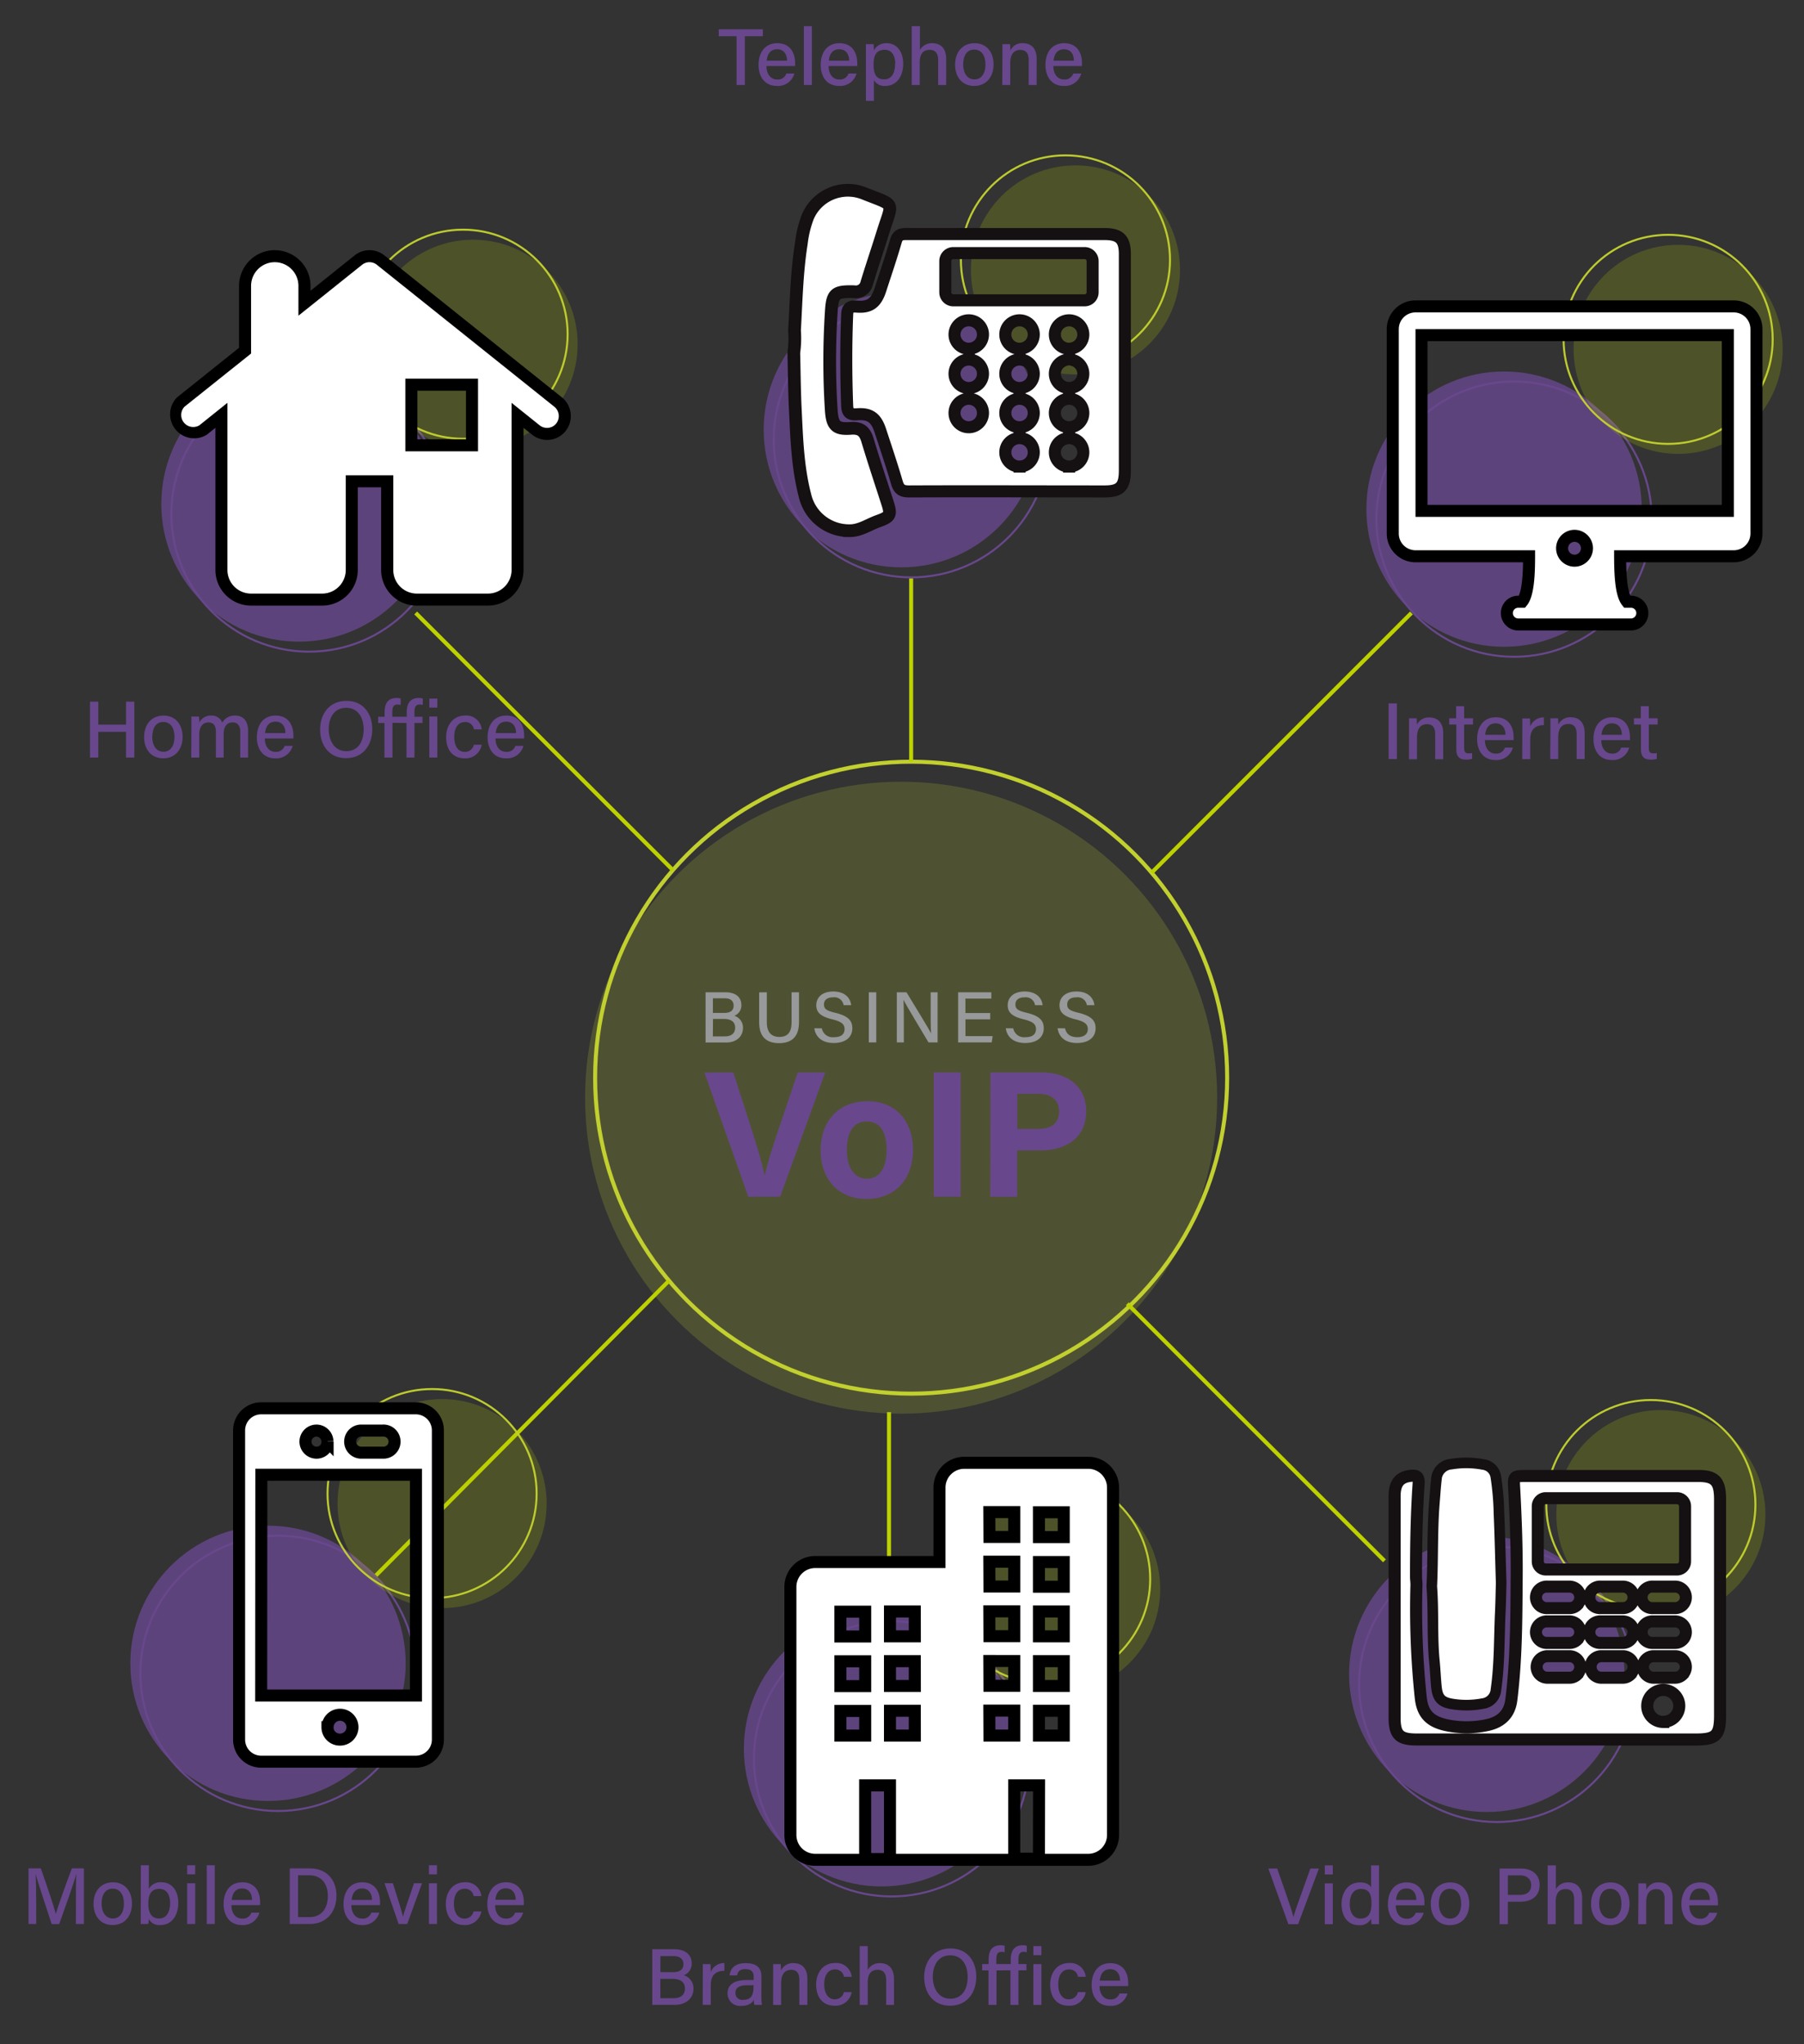 <svg id="Layer_1" data-name="Layer 1" xmlns="http://www.w3.org/2000/svg" viewBox="0 0 450 510"><rect x="0" y="0" width="450" height="510" fill="#333333" stroke="none"/><defs><style>.cls-1{fill:#c2d02f;}.cls-1,.cls-8{opacity:0.2;}.cls-2,.cls-5,.cls-7,.cls-9{fill:none;}.cls-2,.cls-9{stroke:#c2d02f;}.cls-11,.cls-12,.cls-13,.cls-14,.cls-2,.cls-5,.cls-7,.cls-9{stroke-miterlimit:10;}.cls-3{fill:#97999b;}.cls-4,.cls-6{fill:#68478d;}.cls-5{stroke:#bdd100;}.cls-6{opacity:0.8;}.cls-7{stroke:#68478d;}.cls-7,.cls-9{stroke-width:0.5px;}.cls-8{fill:#bdd100;}.cls-9{opacity:0.97;}.cls-10,.cls-11,.cls-12,.cls-13,.cls-14{fill:#fff;}.cls-11,.cls-12,.cls-14{stroke:#151012;}.cls-11,.cls-13{stroke-width:3px;}.cls-12{stroke-width:3.17px;}.cls-13{stroke:#000;}.cls-14{stroke-width:2.64px;}</style></defs><circle class="cls-1" cx="224.78" cy="273.86" r="78.83"/><circle class="cls-2" cx="227.28" cy="268.86" r="78.83"/><path class="cls-3" d="M176,247.56H181c2.71,0,3.93,1.42,3.93,3.14a2.76,2.76,0,0,1-1.76,2.72,3.06,3.06,0,0,1,2.16,3c0,2.31-1.78,3.67-4.2,3.67H176Zm4.61,5.15c1.71,0,2.39-.69,2.39-1.84s-.78-1.81-2.17-1.81h-3v3.65Zm-2.79,5.85h3c1.55,0,2.56-.71,2.56-2.19,0-1.29-.83-2.16-2.82-2.16h-2.71Z"/><path class="cls-3" d="M191.28,247.56v7.51c0,2.85,1.55,3.63,3.1,3.63,1.81,0,3.07-.85,3.07-3.63v-7.51h1.86V255c0,4.09-2.29,5.25-5,5.25s-4.94-1.24-4.94-5.15v-7.52Z"/><path class="cls-3" d="M205,256.55a2.75,2.75,0,0,0,3.07,2.21c1.86,0,2.6-.85,2.6-2s-.61-1.86-3.05-2.45c-3-.73-4-1.78-4-3.52,0-1.92,1.42-3.43,4.24-3.43,3,0,4.29,1.73,4.46,3.41h-1.89a2.31,2.31,0,0,0-2.63-1.95c-1.44,0-2.26.65-2.26,1.78s.67,1.56,2.83,2.08c3.58.86,4.24,2.24,4.24,3.88,0,2.07-1.54,3.65-4.64,3.65s-4.57-1.69-4.84-3.68Z"/><path class="cls-3" d="M218.58,247.56v12.5h-1.86v-12.5Z"/><path class="cls-3" d="M223.71,260.06v-12.5h2.41c1.75,2.9,5.46,8.9,6.14,10.26h0c-.12-1.55-.11-3.56-.11-5.6v-4.66h1.73v12.5h-2.27c-1.59-2.66-5.5-9.18-6.25-10.6h0c.09,1.37.1,3.57.1,5.83v4.77Z"/><path class="cls-3" d="M247,254.3h-6.17v4.19h6.78l-.23,1.57H239v-12.5h8.28v1.57h-6.46v3.6H247Z"/><path class="cls-3" d="M252.75,256.55a2.75,2.75,0,0,0,3.07,2.21c1.86,0,2.6-.85,2.6-2s-.61-1.86-3.05-2.45c-3-.73-4-1.78-4-3.52,0-1.92,1.42-3.43,4.24-3.43,3,0,4.29,1.73,4.46,3.41h-1.89a2.31,2.31,0,0,0-2.63-1.95c-1.44,0-2.26.65-2.26,1.78s.67,1.56,2.83,2.08c3.58.86,4.24,2.24,4.24,3.88,0,2.07-1.54,3.65-4.64,3.65s-4.57-1.69-4.83-3.68Z"/><path class="cls-3" d="M265.67,256.55c.33,1.45,1.33,2.21,3.08,2.21s2.6-.85,2.6-2-.62-1.86-3.06-2.45c-3-.73-4-1.78-4-3.52,0-1.92,1.42-3.43,4.25-3.43,3,0,4.28,1.73,4.45,3.41h-1.88a2.32,2.32,0,0,0-2.64-1.95c-1.44,0-2.26.65-2.26,1.78s.68,1.56,2.83,2.08c3.58.86,4.25,2.24,4.25,3.88,0,2.07-1.54,3.65-4.65,3.65s-4.56-1.69-4.83-3.68Z"/><path class="cls-4" d="M186.66,298.57l-10.95-31h7.21l4.61,14.33c1.4,4.33,2.47,8,3.18,11.18h.09c.64-2.89,1.85-6.68,3.32-11.08L199,267.55h6.85l-11.24,31Z"/><path class="cls-4" d="M227.74,286.88c0,7.05-4.22,12.23-11.6,12.23-7.22,0-11.44-5.15-11.44-12.1,0-7.19,4.35-12.27,11.75-12.27C223.3,274.74,227.74,279.58,227.74,286.88Zm-16.49.05c0,4.48,1.93,7.14,5,7.14s4.91-2.66,4.91-7.1c0-4.88-1.78-7.18-5-7.18C213.2,279.79,211.25,282,211.25,286.93Z"/><path class="cls-4" d="M239.63,267.55v31h-6.71v-31Z"/><path class="cls-4" d="M247.05,267.55h12.83c6.6,0,11.07,3.71,11.07,9.61,0,6.74-5.1,9.83-11.22,9.83h-6v11.58h-6.71Zm6.71,14.1h5.12c3.11,0,5.3-1.2,5.3-4.36s-2.31-4.4-5.16-4.4h-5.26Z"/><path class="cls-4" d="M22.45,175.05h2.07v5.73h6.92v-5.73h2.07V189H31.44v-6.42H24.52V189H22.45Z"/><path class="cls-4" d="M45.55,183.83c0,3-1.72,5.36-4.85,5.36-3,0-4.75-2.26-4.75-5.32s1.77-5.35,4.87-5.35C43.68,178.52,45.55,180.64,45.55,183.83Zm-7.58,0c0,2.18,1.06,3.72,2.8,3.72s2.76-1.47,2.76-3.71-1-3.72-2.8-3.72S38,181.56,38,183.85Z"/><path class="cls-4" d="M47.75,181.39c0-.88,0-1.79,0-2.63h1.89c0,.3.08,1,.08,1.5a3.16,3.16,0,0,1,2.94-1.74,2.77,2.77,0,0,1,2.78,1.77,3.47,3.47,0,0,1,3.22-1.77c1.68,0,3.22,1,3.22,3.74V189H59.93v-6.46c0-1.13-.41-2.31-1.91-2.31s-2.24,1.16-2.24,2.92V189H53.85v-6.39c0-1.26-.35-2.37-1.87-2.37s-2.28,1.21-2.28,3.11V189h-2Z"/><path class="cls-4" d="M66.06,184.23c0,1.92,1,3.34,2.64,3.34A2.22,2.22,0,0,0,71,186.09h2a4.2,4.2,0,0,1-4.36,3.1c-3.23,0-4.57-2.59-4.57-5.22,0-3.06,1.55-5.45,4.68-5.45,3.33,0,4.43,2.62,4.43,4.86a7.68,7.68,0,0,1,0,.85Zm5.13-1.34c0-1.58-.79-2.85-2.46-2.85s-2.45,1.18-2.61,2.85Z"/><path class="cls-4" d="M92.86,181.93c0,3.83-2.18,7.22-6.58,7.22-4.14,0-6.43-3.17-6.43-7.15s2.37-7.15,6.59-7.15C90.39,174.85,92.86,177.77,92.86,181.93Zm-10.85,0c0,2.95,1.47,5.47,4.35,5.47,3.13,0,4.35-2.58,4.35-5.45s-1.39-5.37-4.35-5.37S82,179,82,181.94Z"/><path class="cls-4" d="M97.9,180.33V189h-2v-8.62H94.33v-1.57h1.61v-1.14c0-1.94.67-3.54,3-3.54a2.82,2.82,0,0,1,1,.14v1.6a3.27,3.27,0,0,0-.81-.1c-.94,0-1.27.61-1.27,1.86v1.18h3.6v-1.14c0-1.94.7-3.54,3-3.54a2.76,2.76,0,0,1,1,.14v1.6a3.13,3.13,0,0,0-.8-.1c-.94,0-1.27.61-1.27,1.86v1.18h2v1.57h-2V189h-2v-8.62Z"/><path class="cls-4" d="M107.09,174.28h2v2.25h-2Zm0,4.48h2V189h-2Z"/><path class="cls-4" d="M120.16,185.8a4.08,4.08,0,0,1-4.28,3.39c-2.87,0-4.59-2.05-4.59-5.28,0-2.9,1.67-5.39,4.72-5.39a3.84,3.84,0,0,1,4.15,3.45h-1.94a2.13,2.13,0,0,0-2.25-1.83c-1.7,0-2.66,1.46-2.66,3.71s.94,3.73,2.61,3.73a2.27,2.27,0,0,0,2.29-1.78Z"/><path class="cls-4" d="M123.6,184.23c0,1.92,1,3.34,2.64,3.34a2.2,2.2,0,0,0,2.32-1.48h2a4.2,4.2,0,0,1-4.36,3.1c-3.23,0-4.57-2.59-4.57-5.22,0-3.06,1.55-5.45,4.68-5.45,3.33,0,4.43,2.62,4.43,4.86a7.68,7.68,0,0,1,0,.85Zm5.13-1.34c0-1.58-.79-2.85-2.46-2.85s-2.45,1.18-2.61,2.85Z"/><path class="cls-4" d="M348.45,175.48v13.89h-2.06V175.48Z"/><path class="cls-4" d="M351.48,181.75c0-.88,0-1.78,0-2.56h1.91c0,.29.07,1.29.07,1.6A3.19,3.19,0,0,1,356.6,179c1.93,0,3.4,1.21,3.4,3.89v6.53h-2v-6.29c0-1.46-.56-2.46-2-2.46-1.78,0-2.54,1.31-2.54,3.3v5.45h-2Z"/><path class="cls-4" d="M361.5,179.19h1.73v-3h2v3h2.2v1.56h-2.2v5.79c0,1,.24,1.41,1.15,1.41a4.26,4.26,0,0,0,.84-.07v1.44a5,5,0,0,1-1.6.19c-1.66,0-2.35-.87-2.35-2.58v-6.18H361.5Z"/><path class="cls-4" d="M370.41,184.65c0,1.92,1,3.35,2.64,3.35a2.2,2.2,0,0,0,2.33-1.48h2a4.19,4.19,0,0,1-4.36,3.09c-3.23,0-4.56-2.58-4.56-5.21,0-3.06,1.55-5.45,4.68-5.45,3.32,0,4.42,2.61,4.42,4.86a7.49,7.49,0,0,1,0,.84Zm5.13-1.33c0-1.58-.79-2.86-2.46-2.86s-2.44,1.19-2.61,2.86Z"/><path class="cls-4" d="M379.73,182c0-1.34,0-2.16,0-2.76h1.92c0,.27.06,1.11.06,2a3.53,3.53,0,0,1,3.4-2.26v1.93c-2.08,0-3.4,1-3.4,3.64v4.85h-2Z"/><path class="cls-4" d="M386.74,181.75c0-.88,0-1.78,0-2.56h1.9c.05.29.08,1.29.08,1.6a3.19,3.19,0,0,1,3.16-1.84c1.93,0,3.4,1.21,3.4,3.89v6.53h-2v-6.29c0-1.46-.56-2.46-2.05-2.46-1.78,0-2.54,1.31-2.54,3.3v5.45h-2Z"/><path class="cls-4" d="M399.43,184.65c0,1.92,1,3.35,2.64,3.35a2.21,2.21,0,0,0,2.33-1.48h2a4.2,4.2,0,0,1-4.36,3.09c-3.23,0-4.56-2.58-4.56-5.21,0-3.06,1.55-5.45,4.68-5.45,3.32,0,4.42,2.61,4.42,4.86a7.49,7.49,0,0,1,0,.84Zm5.13-1.33c0-1.58-.79-2.86-2.46-2.86s-2.44,1.19-2.61,2.86Z"/><path class="cls-4" d="M407.56,179.19h1.73v-3h2v3h2.2v1.56h-2.2v5.79c0,1,.24,1.41,1.15,1.41a4.26,4.26,0,0,0,.84-.07v1.44a5,5,0,0,1-1.6.19c-1.66,0-2.35-.87-2.35-2.58v-6.18h-1.73Z"/><path class="cls-4" d="M162.7,486.3h5.48c3,0,4.36,1.58,4.36,3.49a3.06,3.06,0,0,1-1.95,3,3.42,3.42,0,0,1,2.4,3.3c0,2.57-2,4.08-4.67,4.08H162.7Zm5.13,5.72c1.9,0,2.64-.76,2.64-2s-.85-2-2.4-2h-3.34v4Zm-3.1,6.5H168c1.73,0,2.85-.79,2.85-2.43,0-1.44-.92-2.4-3.14-2.4h-3Z"/><path class="cls-4" d="M175.31,492.78c0-1.35,0-2.17,0-2.77h1.92c0,.28.06,1.12.06,2a3.54,3.54,0,0,1,3.4-2.26v1.94c-2.08,0-3.4,1-3.4,3.64v4.84h-2Z"/><path class="cls-4" d="M189.92,497.89a16.92,16.92,0,0,0,.14,2.3h-1.88a5.15,5.15,0,0,1-.16-1.26c-.36.66-1.15,1.5-3.09,1.5a3.09,3.09,0,0,1-3.44-3.12c0-2.29,1.8-3.33,4.82-3.33H188v-.82c0-.87-.28-1.89-2.07-1.89-1.6,0-1.89.78-2.06,1.56H182c.14-1.48,1.05-3.07,4-3.06,2.54,0,3.94,1,3.94,3.37Zm-1.92-2.6h-1.55c-2,0-3,.56-3,1.9a1.69,1.69,0,0,0,1.88,1.74c2.32,0,2.63-1.57,2.63-3.32Z"/><path class="cls-4" d="M192.86,492.58c0-.88,0-1.79,0-2.57h1.9c0,.29.08,1.29.08,1.6a3.17,3.17,0,0,1,3.16-1.84c1.93,0,3.39,1.21,3.39,3.89v6.53h-2V493.9c0-1.46-.56-2.46-2-2.46-1.78,0-2.54,1.31-2.54,3.31v5.44h-2Z"/><path class="cls-4" d="M212.45,497a4.07,4.07,0,0,1-4.28,3.39c-2.87,0-4.59-2.05-4.59-5.27,0-2.9,1.67-5.39,4.72-5.39a3.84,3.84,0,0,1,4.15,3.45h-1.93a2.15,2.15,0,0,0-2.26-1.84c-1.7,0-2.66,1.47-2.66,3.71s1,3.74,2.61,3.74a2.28,2.28,0,0,0,2.3-1.79Z"/><path class="cls-4" d="M216.45,485.52v5.93a3.38,3.38,0,0,1,3.13-1.68c1.68,0,3.42.94,3.42,3.92v6.5h-1.95V494c0-1.66-.68-2.57-2.11-2.57-1.78,0-2.49,1.2-2.49,3.22v5.53h-2V485.52Z"/><path class="cls-4" d="M243.53,493.17c0,3.83-2.18,7.22-6.58,7.22-4.14,0-6.42-3.16-6.42-7.14s2.36-7.15,6.59-7.15C241.06,486.1,243.53,489,243.53,493.17Zm-10.85,0c0,2.94,1.47,5.47,4.36,5.47,3.12,0,4.34-2.58,4.34-5.46s-1.39-5.36-4.35-5.36S232.68,490.27,232.68,493.19Z"/><path class="cls-4" d="M248.57,491.58v8.61h-2v-8.61H245V490h1.61v-1.14c0-1.94.67-3.55,3-3.55a3.05,3.05,0,0,1,1,.14v1.61a3.16,3.16,0,0,0-.81-.11c-.94,0-1.27.62-1.27,1.86V490h3.6v-1.14c0-1.94.7-3.55,3-3.55a3.05,3.05,0,0,1,1,.14v1.61a3.29,3.29,0,0,0-.81-.11c-.94,0-1.27.62-1.27,1.86V490h2v1.57h-2v8.61h-2v-8.61Z"/><path class="cls-4" d="M257.77,485.52h2v2.26h-2Zm0,4.49h2v10.18h-2Z"/><path class="cls-4" d="M270.83,497a4.07,4.07,0,0,1-4.28,3.39c-2.87,0-4.59-2.05-4.59-5.27,0-2.9,1.67-5.39,4.72-5.39a3.84,3.84,0,0,1,4.15,3.45H268.9a2.15,2.15,0,0,0-2.26-1.84c-1.7,0-2.66,1.47-2.66,3.71s.95,3.74,2.61,3.74a2.29,2.29,0,0,0,2.3-1.79Z"/><path class="cls-4" d="M274.27,495.48c0,1.91,1,3.34,2.64,3.34a2.22,2.22,0,0,0,2.33-1.48h2a4.2,4.2,0,0,1-4.36,3.09c-3.23,0-4.57-2.58-4.57-5.21,0-3.06,1.55-5.45,4.68-5.45,3.33,0,4.43,2.61,4.43,4.86a7.68,7.68,0,0,1,0,.85Zm5.13-1.34c0-1.58-.79-2.86-2.46-2.86s-2.45,1.19-2.61,2.86Z"/><path class="cls-4" d="M183.73,9.05h-4.44V7.31h11V9.05H185.8V21.2h-2.07Z"/><path class="cls-4" d="M191.19,16.48c0,1.92,1,3.35,2.64,3.35a2.2,2.2,0,0,0,2.32-1.48h2a4.2,4.2,0,0,1-4.36,3.09c-3.23,0-4.57-2.58-4.57-5.22,0-3.06,1.55-5.44,4.68-5.44,3.33,0,4.43,2.61,4.43,4.85a7.68,7.68,0,0,1,0,.85Zm5.13-1.33c0-1.58-.79-2.86-2.46-2.86s-2.45,1.18-2.61,2.86Z"/><path class="cls-4" d="M200.52,21.2V6.53h2V21.2Z"/><path class="cls-4" d="M206.69,16.48c0,1.92,1,3.35,2.64,3.35a2.2,2.2,0,0,0,2.32-1.48h2a4.2,4.2,0,0,1-4.36,3.09c-3.23,0-4.57-2.58-4.57-5.22,0-3.06,1.55-5.44,4.68-5.44,3.33,0,4.43,2.61,4.43,4.85a7.68,7.68,0,0,1,0,.85Zm5.13-1.33c0-1.58-.79-2.86-2.46-2.86s-2.45,1.18-2.61,2.86Z"/><path class="cls-4" d="M218,20v5.17h-2V13.49c0-.83,0-1.68,0-2.47h1.91a14.7,14.7,0,0,1,.07,1.53,3.46,3.46,0,0,1,3.26-1.77c2.34,0,4.06,2,4.06,5.07,0,3.63-2,5.59-4.43,5.59A3,3,0,0,1,218,20Zm5.31-4.09c0-2.1-.94-3.49-2.61-3.49-2,0-2.79,1.27-2.79,3.66s.65,3.72,2.66,3.72C222.32,19.81,223.27,18.35,223.27,15.92Z"/><path class="cls-4" d="M229.47,6.53v5.93a3.37,3.37,0,0,1,3.13-1.68c1.68,0,3.42.93,3.42,3.91V21.2h-2V15c0-1.65-.69-2.56-2.11-2.56-1.78,0-2.49,1.2-2.49,3.21V21.2h-2V6.53Z"/><path class="cls-4" d="M247.84,16.09c0,3-1.72,5.35-4.85,5.35-3,0-4.75-2.26-4.75-5.31s1.77-5.35,4.87-5.35C246,10.78,247.84,12.89,247.84,16.09Zm-7.58,0c0,2.18,1.06,3.72,2.8,3.72s2.76-1.47,2.76-3.71-1-3.73-2.8-3.73S240.26,13.82,240.26,16.11Z"/><path class="cls-4" d="M250.05,13.58c0-.88,0-1.78,0-2.56h1.91c.05.29.08,1.29.08,1.6a3.16,3.16,0,0,1,3.15-1.84c1.94,0,3.4,1.2,3.4,3.88V21.2h-2V14.91c0-1.47-.56-2.46-2.06-2.46-1.78,0-2.53,1.3-2.53,3.3V21.2h-2Z"/><path class="cls-4" d="M262.75,16.48c0,1.92,1,3.35,2.64,3.35a2.2,2.2,0,0,0,2.32-1.48h2a4.2,4.2,0,0,1-4.36,3.09c-3.23,0-4.57-2.58-4.57-5.22,0-3.06,1.55-5.44,4.68-5.44,3.33,0,4.43,2.61,4.43,4.85a7.68,7.68,0,0,1,0,.85Zm5.13-1.33c0-1.58-.79-2.86-2.46-2.86s-2.45,1.18-2.61,2.86Z"/><path class="cls-4" d="M18.94,474.23c0-2.54,0-5.17.09-6.65H19c-.6,2.36-2.69,8.08-4.23,12.44H12.89c-1.17-3.6-3.32-10-4-12.47H8.88c.11,1.61.15,4.66.15,7V480H7.11V466.13h3.07c1.49,4.18,3.28,9.55,3.75,11.38h0c.33-1.43,2.46-7.3,4-11.38h3V480h-2Z"/><path class="cls-4" d="M32.92,474.91c0,3-1.71,5.35-4.85,5.35-3,0-4.74-2.26-4.74-5.31s1.76-5.35,4.86-5.35C31.05,469.6,32.92,471.71,32.92,474.91Zm-7.58,0c0,2.18,1.07,3.72,2.81,3.72s2.76-1.47,2.76-3.71-1-3.73-2.8-3.73S25.34,472.64,25.34,474.93Z"/><path class="cls-4" d="M35.13,465.35h2v5.87a3.32,3.32,0,0,1,3.19-1.62c2.59,0,4.16,2.14,4.16,5.13s-1.54,5.53-4.43,5.53a2.92,2.92,0,0,1-2.93-1.51A9.89,9.89,0,0,1,37,480H35.11c0-1.13,0-2.27,0-3.4Zm7.3,9.42c0-2.1-.93-3.53-2.65-3.53-2.06,0-2.78,1.37-2.78,3.73,0,2,.64,3.66,2.7,3.66C41.43,478.63,42.43,477.14,42.43,474.77Z"/><path class="cls-4" d="M46.69,465.35h2v2.26h-2Zm0,4.49h2V480h-2Z"/><path class="cls-4" d="M51.57,480V465.35h2V480Z"/><path class="cls-4" d="M57.73,475.3c0,1.92,1,3.35,2.64,3.35a2.2,2.2,0,0,0,2.33-1.48h2a4.19,4.19,0,0,1-4.35,3.09c-3.24,0-4.57-2.58-4.57-5.21,0-3.06,1.55-5.45,4.68-5.45,3.32,0,4.42,2.61,4.42,4.86a7.49,7.49,0,0,1,0,.84ZM62.87,474c0-1.58-.8-2.86-2.47-2.86S58,472.3,57.79,474Z"/><path class="cls-4" d="M72.29,466.13h5.07c3.93,0,6.57,2.66,6.57,6.8S81.36,480,77.28,480h-5Zm2.06,12.16h2.79c3.16,0,4.64-2.27,4.64-5.33,0-2.65-1.36-5.11-4.63-5.11h-2.8Z"/><path class="cls-4" d="M87.65,475.3c0,1.92,1,3.35,2.64,3.35a2.2,2.2,0,0,0,2.33-1.48h2a4.21,4.21,0,0,1-4.36,3.09c-3.24,0-4.57-2.58-4.57-5.21,0-3.06,1.55-5.45,4.68-5.45,3.32,0,4.42,2.61,4.42,4.86a7.49,7.49,0,0,1,0,.84ZM92.79,474c0-1.58-.8-2.86-2.46-2.86s-2.45,1.19-2.62,2.86Z"/><path class="cls-4" d="M98,469.84c1.29,4,2.26,7.12,2.54,8.38h0c.26-1.24,1.33-4.29,2.73-8.38h2L101.58,480H99.44l-3.53-10.18Z"/><path class="cls-4" d="M107,465.35h2v2.26h-2Zm0,4.49h2V480h-2Z"/><path class="cls-4" d="M120.08,476.87a4.09,4.09,0,0,1-4.28,3.39c-2.88,0-4.59-2.05-4.59-5.27,0-2.91,1.67-5.39,4.72-5.39a3.84,3.84,0,0,1,4.15,3.44h-1.94a2.14,2.14,0,0,0-2.25-1.83c-1.7,0-2.67,1.46-2.67,3.71s1,3.74,2.61,3.74a2.28,2.28,0,0,0,2.3-1.79Z"/><path class="cls-4" d="M123.51,475.3c0,1.92,1,3.35,2.64,3.35a2.21,2.21,0,0,0,2.33-1.48h2a4.19,4.19,0,0,1-4.35,3.09c-3.24,0-4.57-2.58-4.57-5.21,0-3.06,1.55-5.45,4.68-5.45,3.32,0,4.42,2.61,4.42,4.86a7.49,7.49,0,0,1,0,.84Zm5.13-1.33c0-1.58-.79-2.86-2.46-2.86s-2.44,1.19-2.61,2.86Z"/><path class="cls-4" d="M321.38,480.05l-5-13.89h2.21l2.38,6.83c.7,2,1.37,4,1.68,5.3h0c.29-1.17,1-3.23,1.75-5.24l2.47-6.89H329l-5.19,13.89Z"/><path class="cls-4" d="M330.46,465.38h2v2.26h-2Zm0,4.49h2v10.18h-2Z"/><path class="cls-4" d="M344,465.38v11.81c0,.95,0,1.89,0,2.86h-1.88a13.3,13.3,0,0,1-.1-1.37,3.14,3.14,0,0,1-3.14,1.61c-2.61,0-4.23-2.11-4.23-5.23s1.74-5.43,4.57-5.43c1.74,0,2.54.69,2.8,1.24v-5.49ZM336.69,475c0,2.36,1.09,3.64,2.65,3.64,2.29,0,2.76-1.73,2.76-3.81s-.43-3.57-2.64-3.57C337.73,471.27,336.69,472.64,336.69,475Z"/><path class="cls-4" d="M348.17,475.34c0,1.91,1,3.34,2.64,3.34a2.2,2.2,0,0,0,2.32-1.48h2a4.19,4.19,0,0,1-4.36,3.09c-3.23,0-4.57-2.58-4.57-5.21,0-3.06,1.55-5.45,4.68-5.45,3.33,0,4.43,2.62,4.43,4.86a7.68,7.68,0,0,1,0,.85ZM353.3,474c0-1.58-.79-2.86-2.46-2.86s-2.45,1.19-2.61,2.86Z"/><path class="cls-4" d="M366.5,474.94c0,3-1.72,5.35-4.85,5.35-3,0-4.75-2.25-4.75-5.31s1.77-5.35,4.87-5.35C364.63,469.63,366.5,471.75,366.5,474.94Zm-7.58,0c0,2.18,1.06,3.72,2.8,3.72s2.76-1.47,2.76-3.71-1-3.73-2.8-3.73S358.92,472.67,358.92,475Z"/><path class="cls-4" d="M374.06,466.16h5.37c2.75,0,4.63,1.54,4.63,4.09,0,2.77-2,4.19-4.74,4.19h-3.19v5.61h-2.07Zm2.07,6.58h3.05c1.8,0,2.76-.86,2.76-2.44s-1.13-2.43-2.69-2.43h-3.12Z"/><path class="cls-4" d="M388.11,465.38v5.94a3.37,3.37,0,0,1,3.13-1.69c1.68,0,3.42.94,3.42,3.92v6.5h-2v-6.18c0-1.66-.68-2.57-2.11-2.57-1.78,0-2.49,1.2-2.49,3.22v5.53h-2V465.38Z"/><path class="cls-4" d="M406.48,474.94c0,3-1.72,5.35-4.85,5.35-3,0-4.75-2.25-4.75-5.31s1.77-5.35,4.87-5.35C404.61,469.63,406.48,471.75,406.48,474.94Zm-7.58,0c0,2.18,1.06,3.72,2.8,3.72s2.76-1.47,2.76-3.71-1-3.73-2.8-3.73S398.9,472.67,398.9,475Z"/><path class="cls-4" d="M408.69,472.44c0-.88,0-1.79,0-2.57h1.91c.05.29.08,1.29.08,1.6a3.16,3.16,0,0,1,3.15-1.84c1.94,0,3.4,1.21,3.4,3.89v6.53h-2v-6.29c0-1.46-.56-2.46-2.06-2.46-1.78,0-2.53,1.31-2.53,3.31v5.44h-2Z"/><path class="cls-4" d="M421.39,475.34c0,1.91,1,3.34,2.64,3.34a2.2,2.2,0,0,0,2.32-1.48h2a4.19,4.19,0,0,1-4.36,3.09c-3.23,0-4.57-2.58-4.57-5.21,0-3.06,1.55-5.45,4.68-5.45,3.33,0,4.43,2.62,4.43,4.86a7.68,7.68,0,0,1,0,.85Zm5.13-1.34c0-1.58-.79-2.86-2.46-2.86s-2.45,1.19-2.61,2.86Z"/><line class="cls-5" x1="227.28" y1="144.25" x2="227.28" y2="190.02"/><line class="cls-5" x1="352.07" y1="152.92" x2="287.27" y2="217.72"/><line class="cls-5" x1="103.69" y1="152.92" x2="167.84" y2="217.07"/><line class="cls-5" x1="221.76" y1="398.08" x2="221.76" y2="352.31"/><line class="cls-5" x1="93.63" y1="393.19" x2="166.88" y2="319.5"/><line class="cls-5" x1="345.35" y1="389.41" x2="281.2" y2="325.26"/><circle class="cls-6" cx="74.58" cy="125.74" r="34.34"/><circle class="cls-7" cx="77.08" cy="128.24" r="34.34"/><circle class="cls-8" cx="118.01" cy="85.88" r="26.08"/><circle class="cls-9" cx="115.51" cy="83.38" r="26.08"/><path class="cls-10" d="M104,149.59a7.41,7.41,0,0,1-7.4-7.4V120.07H87.75v22.12a7.41,7.41,0,0,1-7.4,7.4H62.63a7.41,7.41,0,0,1-7.4-7.4V103.62l-4.58,3.66a4.46,4.46,0,0,1-5.57-7L61.13,87.48V71.32a7.41,7.41,0,1,1,14.81,0v4.32L89.39,64.89a4.43,4.43,0,0,1,5.56,0l44.29,35.43a4.45,4.45,0,0,1,.69,6.26,4.45,4.45,0,0,1-6.25.7l-4.59-3.66v38.57a7.41,7.41,0,0,1-7.4,7.4Zm13.77-38.49V96H102.61V111.1Z"/><path d="M68.54,65.41a5.91,5.91,0,0,1,5.9,5.91v7.44l15.88-12.7a2.94,2.94,0,0,1,3.69,0l44.29,35.43a3,3,0,0,1,.46,4.15,2.91,2.91,0,0,1-2.31,1.11,2.94,2.94,0,0,1-1.84-.64l-7-5.61v41.69a5.9,5.9,0,0,1-5.9,5.9H104a5.9,5.9,0,0,1-5.9-5.9V118.57H86.25v23.62a5.9,5.9,0,0,1-5.9,5.9H62.63a5.9,5.9,0,0,1-5.9-5.9V100.5l-7,5.61A3,3,0,0,1,46,101.49L62.63,88.2V71.32a5.92,5.92,0,0,1,5.91-5.91m32.57,47.19h18.13V94.47H101.11V112.6M68.54,62.41a8.92,8.92,0,0,0-8.91,8.91V86.76L44.15,99.15a6,6,0,0,0,7.43,9.31l2.15-1.72v35.45a8.91,8.91,0,0,0,8.9,8.9H80.35a8.91,8.91,0,0,0,8.9-8.9V121.57h5.82v20.62a8.91,8.91,0,0,0,8.9,8.9h17.72a8.91,8.91,0,0,0,8.9-8.9V106.74l2.15,1.71a6,6,0,0,0,3.71,1.3,5.86,5.86,0,0,0,4.67-2.26,6,6,0,0,0-.94-8.34L95.89,63.72a5.94,5.94,0,0,0-7.43,0l-11,8.81v-1.2a8.92,8.92,0,0,0-8.9-8.91Zm35.57,35.06h12.13V109.6H104.11V97.47Z"/><circle class="cls-6" cx="224.84" cy="107.2" r="34.34"/><circle class="cls-7" cx="227.34" cy="109.7" r="34.34"/><circle class="cls-8" cx="268.27" cy="67.34" r="26.08"/><circle class="cls-9" cx="265.77" cy="64.84" r="26.08"/><path class="cls-11" d="M280.59,63.39c0-3.73-1.34-5-5.07-5-16.51,0-33,0-49.53,0-1.41,0-2.1.34-2.52,1.79-1.18,4.07-2.55,8.08-3.86,12.12-1.07,3.29-2.63,4.48-6,4.19-1.76-.14-2.23.49-2.29,2.08-.3,7.52-.28,15,0,22.57.06,1.69.57,2.37,2.41,2.22,3.31-.27,4.81.87,5.86,4.06,1.42,4.33,2.88,8.66,4.15,13,.5,1.7,1.29,2.18,3,2.18,16.26-.07,32.53,0,48.8,0,3.83,0,5-1.18,5.05-5,0-9,0-18,0-26.92h0Q280.59,77,280.59,63.39Zm-38.93,43.2a3.55,3.55,0,1,1,3.54-3.54A3.55,3.55,0,0,1,241.66,106.59Zm0-9.79a3.55,3.55,0,1,1,3.54-3.54A3.55,3.55,0,0,1,241.66,96.8Zm0-9.79a3.55,3.55,0,1,1,3.54-3.54A3.55,3.55,0,0,1,241.66,87Zm12.67,29.39a3.55,3.55,0,1,1,3.54-3.55A3.55,3.55,0,0,1,254.33,116.4Zm0-9.81a3.55,3.55,0,1,1,3.54-3.54A3.55,3.55,0,0,1,254.33,106.59Zm0-9.79a3.55,3.55,0,1,1,3.54-3.54A3.55,3.55,0,0,1,254.33,96.8Zm0-9.79a3.55,3.55,0,1,1,3.54-3.54A3.55,3.55,0,0,1,254.33,87Zm12.35,29.39a3.55,3.55,0,1,1,3.55-3.55A3.55,3.55,0,0,1,266.68,116.4Zm0-9.81a3.55,3.55,0,1,1,3.55-3.54A3.55,3.55,0,0,1,266.68,106.59Zm0-9.79a3.55,3.55,0,1,1,3.55-3.54A3.55,3.55,0,0,1,266.68,96.8Zm0-9.79a3.55,3.55,0,1,1,3.55-3.54A3.55,3.55,0,0,1,266.68,87Zm5.87-14.08a2,2,0,0,1-2,2H237.8a2,2,0,0,1-2-2V65.14a2,2,0,0,1,2-2h32.75a2,2,0,0,1,2,2Z"/><path class="cls-12" d="M198.19,82.47c.41-7.27.56-14.56,1.7-21.77a27.61,27.61,0,0,1,1.53-6.41,10.86,10.86,0,0,1,14.21-6c7.94,3.18,7.05,1.8,4.58,9.75-1.3,4.2-2.73,8.37-4,12.57A2.79,2.79,0,0,1,213,72.77c-4.7-.11-5.37.43-5.64,5a192.94,192.94,0,0,0,0,24.64c.26,3.79,1.19,4.74,4.88,4.46,2.45-.18,3.51.77,4.17,3,1.55,5.18,3.28,10.32,4.93,15.47,1,3.08.81,3.57-2.29,4.68-2.37.85-4.52,2.41-7.16,2.38a11.32,11.32,0,0,1-11.09-8.76c-1.83-7-2.06-14.24-2.41-21.42-.23-4.74-.26-9.48-.38-14.22A25.66,25.66,0,0,0,198.19,82.47Z"/><circle class="cls-6" cx="375.18" cy="127.02" r="34.34"/><circle class="cls-7" cx="377.68" cy="129.52" r="34.34"/><circle class="cls-8" cx="418.61" cy="87.16" r="26.08"/><circle class="cls-9" cx="416.11" cy="84.66" r="26.08"/><path class="cls-13" d="M432.45,76.44H353.09a5.67,5.67,0,0,0-5.67,5.67v51a5.67,5.67,0,0,0,5.67,5.67h28.33c0,4.1-.17,9.42-1.73,11.34h-1.14a2.84,2.84,0,0,0,0,5.67H407a2.84,2.84,0,0,0,0-5.67h-1.14c-1.56-1.92-1.72-7.24-1.73-11.34h28.34a5.67,5.67,0,0,0,5.67-5.67v-51A5.67,5.67,0,0,0,432.45,76.44Zm-39.68,63.44a3.1,3.1,0,1,1,3.09-3.1A3.1,3.1,0,0,1,392.77,139.88ZM431,127.45H354.59V83.61H431Z"/><circle class="cls-6" cx="370.87" cy="417.72" r="34.34"/><circle class="cls-7" cx="373.37" cy="420.22" r="34.34"/><circle class="cls-8" cx="414.3" cy="377.86" r="26.08"/><circle class="cls-9" cx="411.8" cy="375.36" r="26.08"/><path class="cls-11" d="M423.65,368.23H381c-3.6,0-3.46,0-3.27,3.48.4,7.55.68,15.1.59,22.65-.06,9.92-.1,19.84-1.32,29.7-.43,3.53-2.53,5.57-6,6.31a24.46,24.46,0,0,1-10,.07c-4.1-.84-6.14-2.68-6.59-6.84a209.64,209.64,0,0,1-1.08-28.24c0-.65-.1-1.31-.11-2,0-7.72.12-15.44.64-23.14.13-1.88-.5-2.24-2.15-2-2.62.34-3.83,1.84-3.83,5.06q0,27.6,0,55.2c0,4.35,1.18,5.49,5.57,5.49H423c5,0,6.06-1,6.06-6q0-27.1,0-54.22C429,369.54,427.76,368.23,423.65,368.23Zm-40.06,7.54a2,2,0,0,1,2-2h32.74a2,2,0,0,1,2,2v13.79a2,2,0,0,1-2,2H385.59a2,2,0,0,1-2-2Zm9.84,42a2.68,2.68,0,0,1-1.9.79H386a2.68,2.68,0,0,1-2.69-2.68,2.7,2.7,0,0,1,2.69-2.69h5.5a2.69,2.69,0,0,1,2.69,2.69A2.64,2.64,0,0,1,393.43,417.74Zm0-8.68a2.68,2.68,0,0,1-1.9.79H386a2.69,2.69,0,1,1,0-5.37h5.5a2.69,2.69,0,0,1,2.69,2.68A2.66,2.66,0,0,1,393.43,409.06Zm0-8.68a2.68,2.68,0,0,1-1.9.79H386a2.69,2.69,0,1,1,0-5.37h5.5a2.69,2.69,0,0,1,2.69,2.68A2.66,2.66,0,0,1,393.43,400.38Zm13.27,17.36a2.66,2.66,0,0,1-1.9.79h-5.5a2.69,2.69,0,0,1,0-5.37h5.5a2.68,2.68,0,0,1,2.69,2.69A2.64,2.64,0,0,1,406.7,417.74Zm0-8.68a2.66,2.66,0,0,1-1.9.79h-5.5a2.69,2.69,0,1,1,0-5.37h5.5a2.68,2.68,0,0,1,1.9,4.58Zm0-8.68a2.66,2.66,0,0,1-1.9.79h-5.5a2.69,2.69,0,1,1,0-5.37h5.5a2.68,2.68,0,0,1,1.9,4.58Zm8.19,29.19a4,4,0,1,1,4-4A4,4,0,0,1,414.89,429.57Zm4.85-11.83a2.66,2.66,0,0,1-1.9.79h-5.5a2.69,2.69,0,0,1,0-5.37h5.5a2.68,2.68,0,0,1,2.69,2.69A2.64,2.64,0,0,1,419.74,417.74Zm0-8.68a2.66,2.66,0,0,1-1.9.79h-5.5a2.69,2.69,0,1,1,0-5.37h5.5a2.68,2.68,0,0,1,1.9,4.58Zm0-8.68a2.66,2.66,0,0,1-1.9.79h-5.5a2.69,2.69,0,1,1,0-5.37h5.5a2.68,2.68,0,0,1,1.9,4.58Z"/><path class="cls-14" d="M357.15,395.77c.35-7.15.08-14.32.7-21.45.14-1.73.25-3.47.45-5.19a4,4,0,0,1,3.7-3.85,22.75,22.75,0,0,1,8,.09,3.61,3.61,0,0,1,3.13,3.13,67.28,67.28,0,0,1,.78,9.07c.25,5.78.37,11.56.55,17.34-.07,2.46-.1,4.91-.22,7.36-.3,6.42-.16,12.87-1.08,19.25a3.76,3.76,0,0,1-3.29,3.49,21.76,21.76,0,0,1-7.76.08c-2.63-.45-3.53-1.53-3.8-4.23-.21-2.08-.29-4.18-.49-6.26C357.19,408.34,357.64,402,357.15,395.77Z"/><circle class="cls-6" cx="219.9" cy="436.29" r="34.34"/><circle class="cls-7" cx="222.4" cy="438.79" r="34.34"/><circle class="cls-8" cx="263.33" cy="396.43" r="26.08"/><circle class="cls-9" cx="260.83" cy="393.93" r="26.08"/><path class="cls-13" d="M271.54,364.94h-31a6.19,6.19,0,0,0-6.19,6.19V389.7h-31a6.19,6.19,0,0,0-6.19,6.19V457.8a6.19,6.19,0,0,0,6.19,6.19h68.1a6.19,6.19,0,0,0,6.19-6.19V371.13A6.19,6.19,0,0,0,271.54,364.94Zm-61.91,37.14h6.19v6.2h-6.19Zm0,12.39h6.19v6.19h-6.19Zm0,12.38h6.19V433h-6.19ZM222,463.8h-6.19V445.42H222ZM228.2,433H222v-6.19h6.19Zm0-12.38H222v-6.19h6.19Zm0-12.38H222v-6.2h6.19Zm18.58-31H253v6.19h-6.19Zm0,12.38H253v6.19h-6.19Zm0,12.38H253v6.2h-6.19Zm0,12.39H253v6.19h-6.19Zm0,12.38H253V433h-6.19Zm12.38,36.95H253V445.42h6.19ZM265.35,433h-6.19v-6.19h6.19Zm0-12.38h-6.19v-6.19h6.19Zm0-12.38h-6.19v-6.2h6.19Zm0-12.39h-6.19V389.7h6.19Zm0-12.38h-6.19v-6.19h6.19Z"/><circle class="cls-6" cx="66.85" cy="414.97" r="34.34"/><circle class="cls-7" cx="69.35" cy="417.47" r="34.34"/><circle class="cls-8" cx="110.28" cy="375.12" r="26.08"/><circle class="cls-9" cx="107.78" cy="372.62" r="26.08"/><path class="cls-13" d="M103.72,439.51a5.51,5.51,0,0,0,5.51-5.51V356.86a5.51,5.51,0,0,0-5.51-5.51H65.15a5.51,5.51,0,0,0-5.51,5.51V434a5.51,5.51,0,0,0,5.51,5.51Zm-22-8.61a3.1,3.1,0,1,1,3.1,3.1A3.09,3.09,0,0,1,81.68,430.9Zm13.77-74a2.76,2.76,0,1,1,0,5.51H89.94a2.76,2.76,0,0,1,0-5.51Zm-13.77,2.75a2.76,2.76,0,1,1-2.76-2.75A2.77,2.77,0,0,1,81.68,359.61Zm-16.53,8.27h38.57V423H65.15Z"/></svg>